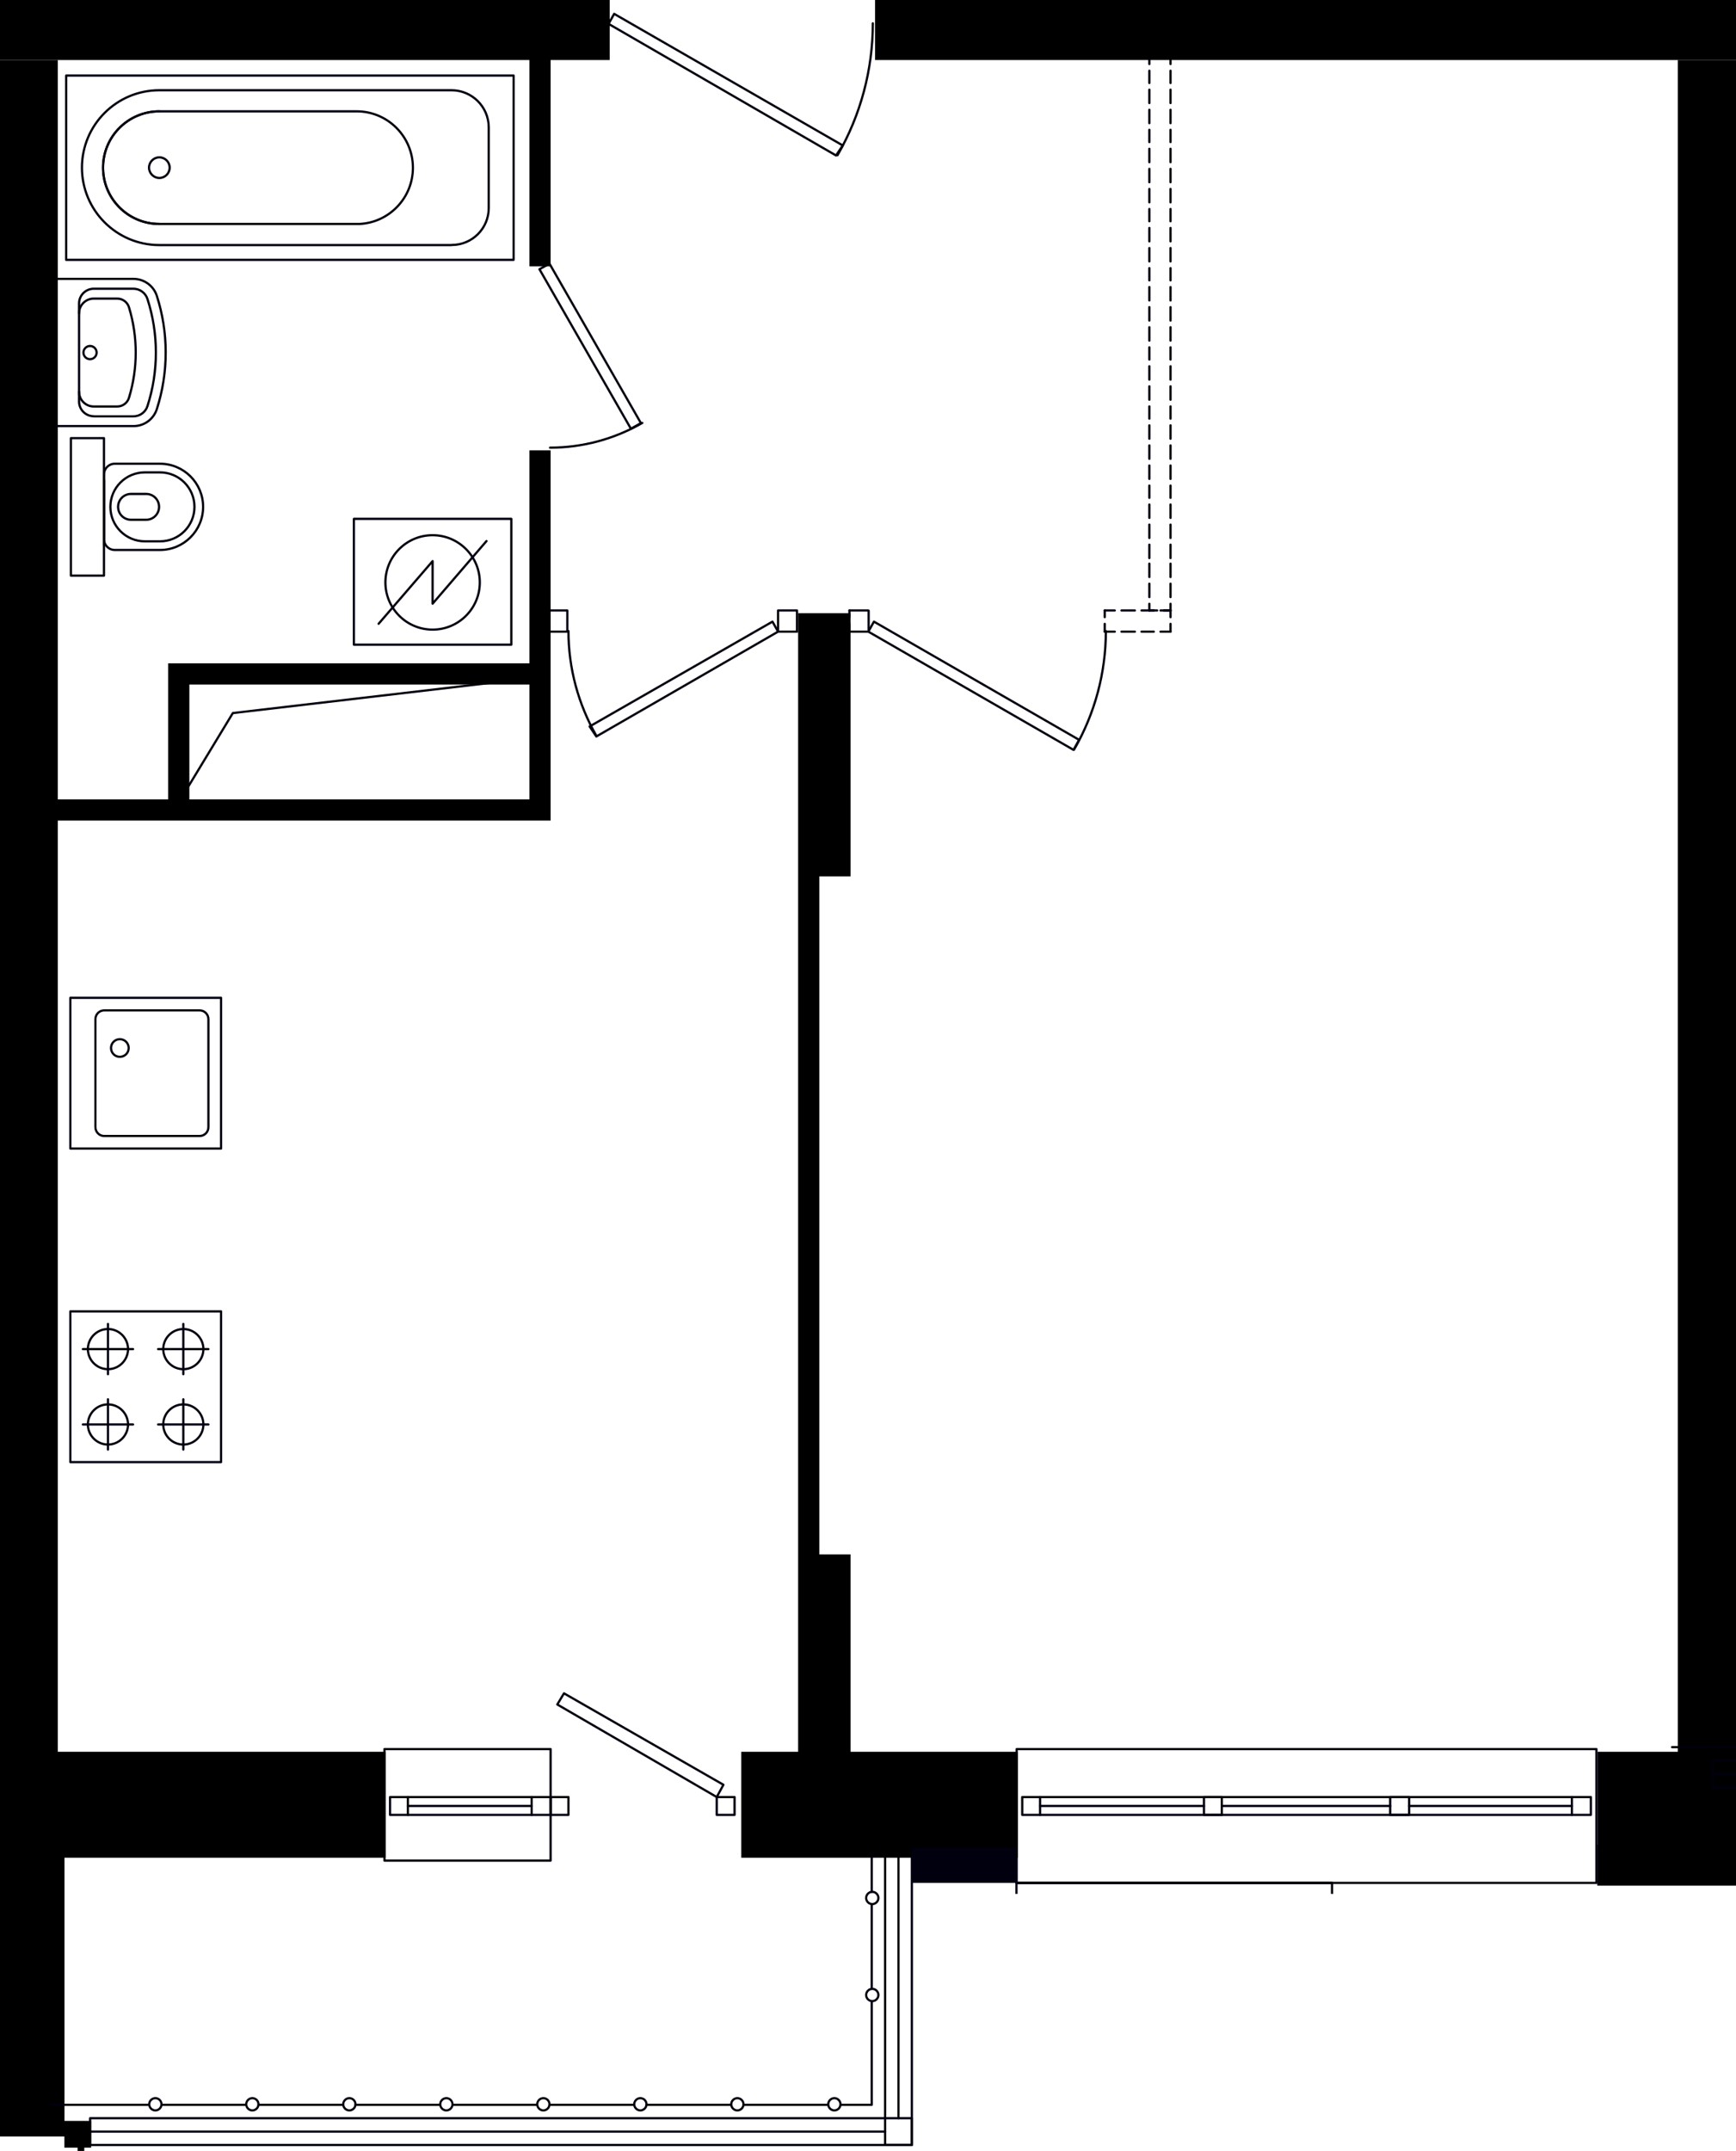 <?xml version="1.0" encoding="UTF-8"?>
<svg id="Layer_10" data-name="Layer 10" xmlns="http://www.w3.org/2000/svg" xmlns:xlink="http://www.w3.org/1999/xlink" viewBox="0 0 186.84 231.45">
  <defs>
    <style>
      .cls-1, .cls-2 {
        fill: none;
      }

      .cls-3 {
        clip-path: url(#clippath);
      }

      .cls-4 {
        fill: #00000f;
      }

      .cls-2 {
        stroke: #00000f;
        stroke-linecap: round;
        stroke-linejoin: round;
        stroke-width: .24px;
      }
    </style>
    <clipPath id="clippath">
      <polygon class="cls-1" points="186.84 203.79 99.04 203.79 99.04 231.45 0 231.45 0 0 186.84 0 186.84 203.79"/>
    </clipPath>
  </defs>
  <g class="cls-3">
    <g>
      <polyline class="cls-2" points="110.02 195.29 111.94 195.29 111.94 193.37 110.02 193.37 110.02 195.29"/>
      <polyline class="cls-2" points="169.18 195.29 171.22 195.29 171.22 193.37 169.18 193.37 169.18 195.29"/>
      <line class="cls-2" x1="111.94" y1="194.33" x2="129.58" y2="194.33"/>
      <line class="cls-2" x1="131.5" y1="194.33" x2="149.62" y2="194.33"/>
      <line class="cls-2" x1="151.66" y1="194.33" x2="169.18" y2="194.33"/>
      <line class="cls-2" x1="111.94" y1="193.37" x2="169.18" y2="193.37"/>
      <polyline class="cls-2" points="109.42 188.21 171.82 188.21 171.82 202.61 109.42 202.61 109.42 188.21"/>
      <line class="cls-2" x1="111.94" y1="195.29" x2="169.18" y2="195.29"/>
      <polyline class="cls-2" points="129.58 195.29 131.5 195.29 131.5 193.37 129.58 193.37 129.58 195.29"/>
      <polyline class="cls-2" points="149.62 195.29 151.66 195.29 151.66 193.37 149.62 193.37 149.62 195.29"/>
      <polyline class="cls-2" points="79.06 195.29 77.14 195.29 77.14 193.37 79.06 193.37 79.06 195.29"/>
      <polyline class="cls-2" points="43.9 195.29 41.98 195.29 41.98 193.37 43.9 193.37 43.9 195.29"/>
      <line class="cls-2" x1="57.22" y1="194.33" x2="43.9" y2="194.33"/>
      <line class="cls-2" x1="57.22" y1="193.37" x2="43.9" y2="193.37"/>
      <polyline class="cls-2" points="59.98 183.41 60.7 182.21 77.86 192.05 77.14 193.37 59.98 183.41"/>
      <polyline class="cls-2" points="59.26 195.29 57.22 195.29 57.22 193.37 59.26 193.37 59.26 195.29"/>
      <polyline class="cls-2" points="59.26 200.21 41.38 200.21 41.38 188.21 59.26 188.21 59.26 200.21"/>
      <polyline class="cls-2" points="61.18 195.29 59.26 195.29 59.26 193.37 61.18 193.37 61.18 195.29"/>
      <line class="cls-2" x1="57.22" y1="195.29" x2="43.9" y2="195.29"/>
      <polyline class="cls-2" points="95.26 199.61 95.26 227.93 9.7 227.93 9.7 230.81 98.14 230.81 98.14 199.61"/>
      <line class="cls-2" x1="9.7" y1="229.37" x2="95.26" y2="229.37"/>
      <line class="cls-2" x1="96.7" y1="227.93" x2="96.7" y2="199.61"/>
      <polyline class="cls-2" points="95.26 227.93 98.14 227.93 98.14 230.81 95.26 230.81 95.26 227.93"/>
      <polyline class="cls-2" points="93.82 215.45 93.82 222.65 93.82 226.49 90.46 226.49"/>
      <path class="cls-2" d="M89.14,226.43c0,.36,.3,.66,.66,.66s.66-.3,.66-.66-.3-.66-.66-.66-.66,.3-.66,.66"/>
      <polyline class="cls-2" points="89.02 226.49 81.82 226.49 80.02 226.49"/>
      <path class="cls-2" d="M78.7,226.43c0,.36,.3,.66,.66,.66s.66-.3,.66-.66-.3-.66-.66-.66-.66,.3-.66,.66"/>
      <line class="cls-2" x1="94.54" y1="5.57" x2="94.54" y2="5.57"/>
      <line class="cls-2" x1="65.38" y1="4.97" x2="65.38" y2="4.97"/>
      <polyline class="cls-2" points="65.5 2.57 89.98 16.73 90.7 15.65 66.1 1.49 65.5 2.57"/>
      <path class="cls-2" d="M90.14,16.7c2.49-4.31,3.8-9.21,3.8-14.19"/>
      <polyline class="cls-2" points="61.06 65.69 61.06 67.97 59.14 67.97 59.14 65.69 61.06 65.69"/>
      <polyline class="cls-2" points="85.78 65.69 85.78 67.97 83.74 67.97 83.74 65.69 85.78 65.69"/>
      <line class="cls-2" x1="91.42" y1="67.97" x2="91.42" y2="67.13"/>
      <line class="cls-2" x1="91.42" y1="66.41" x2="91.42" y2="65.69"/>
      <line class="cls-2" x1="91.42" y1="67.97" x2="93.46" y2="67.97"/>
      <line class="cls-2" x1="91.42" y1="65.69" x2="93.46" y2="65.69"/>
      <line class="cls-2" x1="93.49" y1="67.77" x2="93.49" y2="65.73"/>
      <line class="cls-2" x1="118.9" y1="67.97" x2="118.9" y2="67.13"/>
      <line class="cls-2" x1="118.9" y1="66.41" x2="118.9" y2="65.69"/>
      <line class="cls-2" x1="125.98" y1="67.97" x2="125.98" y2="67.13"/>
      <line class="cls-2" x1="125.98" y1="66.41" x2="125.98" y2="65.69"/>
      <line class="cls-2" x1="118.9" y1="67.97" x2="119.98" y2="67.97"/>
      <line class="cls-2" x1="120.7" y1="67.97" x2="122.14" y2="67.97"/>
      <line class="cls-2" x1="122.86" y1="67.97" x2="124.18" y2="67.97"/>
      <line class="cls-2" x1="124.9" y1="67.97" x2="125.98" y2="67.97"/>
      <line class="cls-2" x1="118.9" y1="65.69" x2="119.98" y2="65.69"/>
      <line class="cls-2" x1="120.7" y1="65.69" x2="122.14" y2="65.69"/>
      <line class="cls-2" x1="122.86" y1="65.69" x2="124.18" y2="65.69"/>
      <line class="cls-2" x1="124.9" y1="65.69" x2="125.98" y2="65.69"/>
      <line class="cls-2" x1="123.7" y1="6.17" x2="124.54" y2="6.17"/>
      <line class="cls-2" x1="125.26" y1="6.17" x2="125.98" y2="6.17"/>
      <line class="cls-2" x1="123.7" y1="65.69" x2="124.54" y2="65.69"/>
      <line class="cls-2" x1="125.26" y1="65.69" x2="125.98" y2="65.69"/>
      <line class="cls-2" x1="123.7" y1="6.17" x2="123.7" y2="6.89"/>
      <line class="cls-2" x1="123.7" y1="7.61" x2="123.7" y2="8.93"/>
      <line class="cls-2" x1="123.7" y1="9.65" x2="123.7" y2="11.09"/>
      <line class="cls-2" x1="123.7" y1="11.81" x2="123.7" y2="13.25"/>
      <line class="cls-2" x1="123.7" y1="13.97" x2="123.7" y2="15.29"/>
      <line class="cls-2" x1="123.7" y1="16.01" x2="123.7" y2="17.45"/>
      <line class="cls-2" x1="123.7" y1="18.17" x2="123.7" y2="19.61"/>
      <line class="cls-2" x1="123.7" y1="20.33" x2="123.7" y2="21.77"/>
      <line class="cls-2" x1="123.7" y1="22.49" x2="123.7" y2="23.81"/>
      <line class="cls-2" x1="123.7" y1="24.53" x2="123.7" y2="25.97"/>
      <line class="cls-2" x1="123.7" y1="26.69" x2="123.7" y2="28.13"/>
      <line class="cls-2" x1="123.7" y1="28.85" x2="123.7" y2="30.17"/>
      <line class="cls-2" x1="123.7" y1="30.89" x2="123.7" y2="32.33"/>
      <line class="cls-2" x1="123.7" y1="33.05" x2="123.7" y2="34.49"/>
      <line class="cls-2" x1="123.7" y1="35.21" x2="123.7" y2="36.65"/>
      <line class="cls-2" x1="123.7" y1="37.37" x2="123.7" y2="38.69"/>
      <line class="cls-2" x1="123.7" y1="39.41" x2="123.7" y2="40.85"/>
      <line class="cls-2" x1="123.7" y1="41.57" x2="123.7" y2="43.01"/>
      <line class="cls-2" x1="123.7" y1="43.73" x2="123.7" y2="45.05"/>
      <line class="cls-2" x1="123.7" y1="45.77" x2="123.7" y2="47.21"/>
      <line class="cls-2" x1="123.7" y1="47.93" x2="123.7" y2="49.37"/>
      <line class="cls-2" x1="123.7" y1="50.09" x2="123.7" y2="51.53"/>
      <line class="cls-2" x1="123.7" y1="52.25" x2="123.7" y2="53.57"/>
      <line class="cls-2" x1="123.7" y1="54.29" x2="123.7" y2="55.73"/>
      <line class="cls-2" x1="123.7" y1="56.45" x2="123.7" y2="57.89"/>
      <line class="cls-2" x1="123.7" y1="58.61" x2="123.7" y2="60.05"/>
      <line class="cls-2" x1="123.7" y1="60.65" x2="123.7" y2="62.09"/>
      <line class="cls-2" x1="123.7" y1="62.81" x2="123.7" y2="64.25"/>
      <line class="cls-2" x1="123.7" y1="64.97" x2="123.7" y2="65.69"/>
      <line class="cls-2" x1="125.98" y1="6.17" x2="125.98" y2="6.89"/>
      <line class="cls-2" x1="125.98" y1="7.61" x2="125.98" y2="8.93"/>
      <line class="cls-2" x1="125.98" y1="9.65" x2="125.98" y2="11.09"/>
      <line class="cls-2" x1="125.98" y1="11.81" x2="125.98" y2="13.25"/>
      <line class="cls-2" x1="125.98" y1="13.97" x2="125.98" y2="15.29"/>
      <line class="cls-2" x1="125.98" y1="16.01" x2="125.98" y2="17.45"/>
      <line class="cls-2" x1="125.98" y1="18.17" x2="125.98" y2="19.61"/>
      <line class="cls-2" x1="125.98" y1="20.33" x2="125.98" y2="21.77"/>
      <line class="cls-2" x1="125.98" y1="22.49" x2="125.98" y2="23.81"/>
      <line class="cls-2" x1="125.98" y1="24.53" x2="125.98" y2="25.97"/>
      <line class="cls-2" x1="125.98" y1="26.69" x2="125.98" y2="28.13"/>
      <line class="cls-2" x1="125.98" y1="28.85" x2="125.98" y2="30.17"/>
      <line class="cls-2" x1="125.98" y1="30.89" x2="125.98" y2="32.33"/>
      <line class="cls-2" x1="125.98" y1="33.05" x2="125.98" y2="34.49"/>
      <line class="cls-2" x1="125.98" y1="35.21" x2="125.98" y2="36.65"/>
      <line class="cls-2" x1="125.98" y1="37.37" x2="125.98" y2="38.69"/>
      <line class="cls-2" x1="125.98" y1="39.41" x2="125.98" y2="40.85"/>
      <line class="cls-2" x1="125.98" y1="41.57" x2="125.98" y2="43.01"/>
      <line class="cls-2" x1="125.98" y1="43.73" x2="125.98" y2="45.05"/>
      <line class="cls-2" x1="125.98" y1="45.77" x2="125.98" y2="47.21"/>
      <line class="cls-2" x1="125.98" y1="47.93" x2="125.98" y2="49.37"/>
      <line class="cls-2" x1="125.98" y1="50.09" x2="125.98" y2="51.53"/>
      <line class="cls-2" x1="125.98" y1="52.25" x2="125.98" y2="53.57"/>
      <line class="cls-2" x1="125.98" y1="54.29" x2="125.98" y2="55.73"/>
      <line class="cls-2" x1="125.98" y1="56.45" x2="125.98" y2="57.89"/>
      <line class="cls-2" x1="125.98" y1="58.61" x2="125.98" y2="60.05"/>
      <line class="cls-2" x1="125.98" y1="60.65" x2="125.98" y2="62.09"/>
      <line class="cls-2" x1="125.98" y1="62.81" x2="125.98" y2="64.25"/>
      <line class="cls-2" x1="125.98" y1="64.97" x2="125.98" y2="65.69"/>
      <polyline class="cls-2" points="59.14 28.37 68.98 45.53 67.9 46.13 58.06 28.97 59.14 28.37"/>
      <path class="cls-2" d="M59.2,48.17c3.49,0,6.91-.92,9.93-2.66"/>
      <polyline class="cls-2" points="93.46 67.97 115.54 80.69 116.14 79.61 94.06 66.89 93.46 67.97"/>
      <path class="cls-2" d="M115.6,80.66c2.24-3.88,3.42-8.27,3.42-12.75"/>
      <polyline class="cls-2" points="83.74 67.97 64.18 79.25 63.46 78.17 83.14 66.89 83.74 67.97"/>
      <path class="cls-2" d="M61.18,67.91c0,3.97,1.05,7.87,3.03,11.31"/>
      <polyline class="cls-2" points="20.26 84.65 25.06 76.73 53.74 73.37"/>
      <polyline class="cls-2" points="143.36 222.41 109.4 222.41 143.36 222.41 143.36 202.61 109.4 202.61 109.4 222.41"/>
      <line class="cls-2" x1="109.4" y1="218.21" x2="143.36" y2="218.21"/>
      <line class="cls-2" x1="109.4" y1="202.61" x2="143.36" y2="202.61"/>
      <line class="cls-2" x1="109.4" y1="205.37" x2="143.36" y2="205.37"/>
      <path class="cls-2" d="M93.88,203.57c-.36,0-.66,.3-.66,.66s.3,.66,.66,.66,.66-.3,.66-.66-.3-.66-.66-.66Z"/>
      <path class="cls-2" d="M93.88,214.01c-.36,0-.66,.3-.66,.66s.3,.66,.66,.66,.66-.3,.66-.66-.3-.66-.66-.66Z"/>
      <path class="cls-2" d="M68.92,225.77c-.36,0-.66,.3-.66,.66s.3,.66,.66,.66,.66-.3,.66-.66-.3-.66-.66-.66Z"/>
      <path class="cls-2" d="M58.48,225.77c-.36,0-.66,.3-.66,.66s.3,.66,.66,.66,.66-.3,.66-.66-.3-.66-.66-.66Z"/>
      <path class="cls-2" d="M48.04,225.77c-.36,0-.66,.3-.66,.66s.3,.66,.66,.66,.66-.3,.66-.66-.3-.66-.66-.66Z"/>
      <path class="cls-2" d="M37.6,225.77c-.36,0-.66,.3-.66,.66s.3,.66,.66,.66,.66-.3,.66-.66-.3-.66-.66-.66Z"/>
      <path class="cls-2" d="M27.16,225.77c-.36,0-.66,.3-.66,.66s.3,.66,.66,.66,.66-.3,.66-.66-.3-.66-.66-.66Z"/>
      <path class="cls-2" d="M16.72,225.77c-.36,0-.66,.3-.66,.66s.3,.66,.66,.66,.66-.3,.66-.66-.3-.66-.66-.66Z"/>
      <g>
        <path d="M56.98,71.38H18.1v14.64H6.22V6.46H-.86V94.3h0v94.2H-36.14v11.4H-.14v28.56H5.5s-5.64,0-5.64,0v-28.56H-1.58v28.32h-2.88v2.88h.7v1.8H9.07v-1.8h.74v-2.88h-2.88v2.88h1.42v1.08H-3.05v-1.08H-1.58v-1.2H6.94v-30h-1.44s36,0,36,0v-11.4H6.22V122.62h0v-28.32h0v-6H59.26V48.46h-2.28v22.92Zm0,14.64H20.38v-12.36H56.98v12.36Z"/>
        <polygon points="109.54 188.5 91.54 188.5 91.54 167.26 88.18 167.26 88.18 94.3 91.54 94.3 91.54 65.98 85.9 65.98 85.9 94.3 85.9 94.3 85.9 167.26 85.9 167.26 85.9 188.5 79.78 188.5 79.78 195.58 79.78 199.9 109.54 199.9 109.54 195.58 109.54 195.58 109.54 188.5"/>
        <polygon points="187.66 -.62 159.34 -.62 140.5 -.62 140.38 -.62 127.42 -.62 127.42 -12.02 120.34 -12.02 120.34 -.62 94.18 -.62 94.18 6.46 159.34 6.46 159.34 6.46 187.66 6.46 187.66 -.62"/>
        <polygon points="187.66 157.9 187.66 195.58 187.66 195.58 187.66 167.26 187.66 153.7 202.66 153.7 202.66 146.62 187.66 146.62 187.66 94.3 187.66 65.98 187.66 65.98 187.66 6.46 180.58 6.46 180.58 65.98 180.58 65.98 180.58 94.3 180.58 167.26 180.58 188.5 171.94 188.5 171.94 195.58 171.94 198.51 171.91 198.51 171.91 202.9 194.11 202.9 194.83 202.9 194.83 160.9 202.63 160.9 202.63 157.9 202.66 157.9 202.66 153.7 187.66 153.7 187.66 157.9"/>
        <polygon points="50.86 2.98 50.86 2.98 50.86 -1.22 42.34 -1.22 33.82 -1.22 25.42 -1.22 16.9 -1.22 16.9 -.62 -11.54 -.62 -59.54 -.62 -59.54 6.46 -53.9 6.46 -53.9 28.66 -51.62 28.66 -51.62 6.46 -11.54 6.46 -11.54 6.46 16.9 6.46 16.9 6.46 56.98 6.46 56.98 28.66 59.26 28.66 59.26 6.46 65.62 6.46 65.62 -.62 50.86 -.62 50.86 2.98"/>
      </g>
      <line class="cls-2" x1="93.82" y1="199.61" x2="93.82" y2="203.57"/>
      <polyline class="cls-2" points="93.82 205.01 93.82 212.21 93.82 214.01"/>
      <polyline class="cls-2" points="78.58 226.49 71.38 226.49 69.58 226.49"/>
      <polyline class="cls-2" points="68.14 226.49 60.94 226.49 59.14 226.49"/>
      <polyline class="cls-2" points="57.7 226.49 50.5 226.49 48.7 226.49"/>
      <polyline class="cls-2" points="47.26 226.49 40.06 226.49 38.26 226.49"/>
      <polyline class="cls-2" points="36.82 226.49 29.62 226.49 27.82 226.49"/>
      <polyline class="cls-2" points="26.38 226.49 19.18 226.49 17.38 226.49"/>
      <polyline class="cls-2" points="15.94 226.49 8.74 226.49 5.38 226.49"/>
      <polyline class="cls-4" points="109.4 202.61 109.4 198.78 98.12 198.78 98.12 202.61 109.4 202.61"/>
      <g>
        <g id="LWPOLYLINE">
          <line id="line207" class="cls-2" x1="14.32" y1="153.28" x2="8.92" y2="153.28"/>
        </g>
        <g id="LWPOLYLINE-2" data-name="LWPOLYLINE">
          <line id="line216" class="cls-2" x1="22.43" y1="153.28" x2="17.02" y2="153.28"/>
        </g>
        <g>
          <g id="LWPOLYLINE-3" data-name="LWPOLYLINE">
            <rect id="rect204" class="cls-2" x="7.57" y="141.11" width="16.22" height="16.22"/>
          </g>
          <g id="LWPOLYLINE-4" data-name="LWPOLYLINE">
            <line id="line210" class="cls-2" x1="11.62" y1="150.57" x2="11.62" y2="155.98"/>
          </g>
          <g id="CIRCLE">
            <path id="path213" class="cls-2" d="M11.62,155.44c-1.19,0-2.16-.97-2.16-2.16s.97-2.16,2.16-2.16,2.16,.97,2.16,2.16-.97,2.16-2.16,2.16h0Z"/>
          </g>
          <g id="LWPOLYLINE-5" data-name="LWPOLYLINE">
            <line id="line219" class="cls-2" x1="19.73" y1="150.57" x2="19.73" y2="155.98"/>
          </g>
          <g id="CIRCLE-2" data-name="CIRCLE">
            <path id="path222" class="cls-2" d="M19.73,155.44c-1.19,0-2.16-.97-2.16-2.16s.97-2.16,2.16-2.16,2.16,.97,2.16,2.16-.97,2.16-2.16,2.16h0Z"/>
          </g>
          <g id="LWPOLYLINE-6" data-name="LWPOLYLINE">
            <line id="line225" class="cls-2" x1="22.43" y1="145.17" x2="17.02" y2="145.17"/>
          </g>
          <g id="LWPOLYLINE-7" data-name="LWPOLYLINE">
            <line id="line228" class="cls-2" x1="19.73" y1="142.46" x2="19.73" y2="147.87"/>
          </g>
          <g id="CIRCLE-3" data-name="CIRCLE">
            <path id="path231" class="cls-2" d="M19.73,147.33c-1.19,0-2.16-.97-2.16-2.16s.97-2.16,2.16-2.16,2.16,.97,2.16,2.16-.97,2.16-2.16,2.16h0Z"/>
          </g>
          <g id="LWPOLYLINE-8" data-name="LWPOLYLINE">
            <line id="line234" class="cls-2" x1="14.32" y1="145.17" x2="8.92" y2="145.17"/>
          </g>
          <g id="LWPOLYLINE-9" data-name="LWPOLYLINE">
            <line id="line237" class="cls-2" x1="11.62" y1="142.46" x2="11.62" y2="147.87"/>
          </g>
          <g id="CIRCLE-4" data-name="CIRCLE">
            <path id="path240" class="cls-2" d="M11.62,147.33c-1.19,0-2.16-.97-2.16-2.16s.97-2.16,2.16-2.16,2.16,.97,2.16,2.16-.97,2.16-2.16,2.16h0Z"/>
          </g>
        </g>
      </g>
      <g>
        <g id="LWPOLYLINE-10" data-name="LWPOLYLINE">
          <rect id="rect243" class="cls-2" x="7.57" y="107.37" width="16.22" height="16.22"/>
        </g>
        <g id="LWPOLYLINE-11" data-name="LWPOLYLINE">
          <path id="path246" class="cls-2" d="M21.48,108.72H11.22c-.52,0-.95,.42-.95,.95v11.62c0,.52,.42,.95,.95,.95h10.26c.52,0,.95-.42,.95-.95v-11.62c0-.52-.42-.95-.95-.95Z"/>
        </g>
        <g id="LWPOLYLINE-12" data-name="LWPOLYLINE">
          <path id="path249" class="cls-2" d="M13.85,112.77c0-.52-.42-.95-.95-.95s-.95,.42-.95,.95,.42,.95,.95,.95c.52,0,.95-.42,.95-.95Z"/>
        </g>
      </g>
      <g>
        <g id="LWPOLYLINE-13" data-name="LWPOLYLINE">
          <path id="path291" class="cls-2" d="M6.23,45.85H14.37c1.15,0,2.16-.74,2.51-1.83,1.27-3.96,1.27-8.22,0-12.18-.35-1.09-1.37-1.83-2.51-1.83H6.23"/>
        </g>
        <g id="LWPOLYLINE-14" data-name="LWPOLYLINE">
          <path id="path294" class="cls-2" d="M8.51,33.71c0-.87,.71-1.58,1.58-1.58h2.53c.58,0,1.09,.38,1.26,.93,.97,3.18,.97,6.57,0,9.75-.17,.55-.68,.93-1.26,.93h-2.53c-.87,0-1.58-.71-1.58-1.58"/>
        </g>
        <g id="LWPOLYLINE-15" data-name="LWPOLYLINE">
          <path id="path297" class="cls-2" d="M10.09,44.8h4.27c.69,0,1.3-.44,1.51-1.1,1.21-3.75,1.21-7.78,0-11.53-.21-.65-.82-1.1-1.51-1.1h-4.27c-.87,0-1.58,.71-1.58,1.58v10.56c0,.87,.71,1.58,1.58,1.58Z"/>
        </g>
        <g id="LWPOLYLINE-16" data-name="LWPOLYLINE">
          <path id="path300" class="cls-2" d="M8.98,37.94c0,.39,.32,.71,.71,.71s.71-.32,.71-.71-.32-.71-.71-.71-.71,.32-.71,.71Z"/>
        </g>
      </g>
      <g>
        <g id="LWPOLYLINE-17" data-name="LWPOLYLINE">
          <rect id="rect303" class="cls-2" x="7.12" y="8.13" width="48.16" height="19.83"/>
        </g>
        <g id="LWPOLYLINE-18" data-name="LWPOLYLINE">
          <path id="path306" class="cls-2" d="M48.59,26.37H17.15c-4.6,0-8.33-3.73-8.33-8.33s3.73-8.33,8.33-8.33h31.44c2.2,0,3.99,1.77,4.01,3.96v8.72c0,2.19-1.78,3.97-3.97,3.97"/>
        </g>
        <g id="LWPOLYLINE-19" data-name="LWPOLYLINE">
          <path id="path312" class="cls-2" d="M38.69,24.1H17.15c-3.35,0-6.06-2.71-6.06-6.06s2.71-6.06,6.06-6.06h21.23c3.35,0,6.06,2.72,6.06,6.07,0,3.23-2.53,5.89-5.75,6.05Z"/>
        </g>
        <g id="LWPOLYLINE-20" data-name="LWPOLYLINE">
          <path id="path318" class="cls-2" d="M16.04,18.04c0-.61,.5-1.11,1.11-1.11s1.11,.5,1.11,1.11-.5,1.11-1.11,1.11-1.11-.5-1.11-1.11Z"/>
        </g>
        <g id="LWPOLYLINE-21" data-name="LWPOLYLINE">
          <path id="path321" class="cls-2" d="M17.15,24.1c-3.35,0-6.06-2.71-6.06-6.06s2.71-6.06,6.06-6.06"/>
        </g>
      </g>
      <g>
        <g id="LWPOLYLINE-22" data-name="LWPOLYLINE">
          <line id="line273" class="cls-2" x1="11.19" y1="51.67" x2="11.19" y2="58.63"/>
        </g>
        <g id="LWPOLYLINE-23" data-name="LWPOLYLINE">
          <path id="path276" class="cls-2" d="M12.35,59.18h4.87c2.56,0,4.64-2.08,4.64-4.64,0-2.56-2.08-4.64-4.64-4.64h-4.87c-.64,0-1.16,.52-1.16,1.16v6.96c0,.64,.52,1.16,1.16,1.16Z"/>
        </g>
        <g id="LWPOLYLINE-24" data-name="LWPOLYLINE">
          <path id="path279" class="cls-2" d="M17.22,50.83h-1.63c-2.05,0-3.71,1.66-3.71,3.71s1.66,3.71,3.71,3.71h1.63c2.05,0,3.71-1.66,3.71-3.71,0-2.05-1.66-3.71-3.71-3.71Z"/>
        </g>
        <g id="LWPOLYLINE-25" data-name="LWPOLYLINE">
          <path id="path282" class="cls-2" d="M15.73,53.15h-1.63c-.77,0-1.39,.62-1.39,1.39s.62,1.39,1.39,1.39h1.63c.77,0,1.39-.62,1.39-1.39,0-.77-.62-1.39-1.39-1.39Z"/>
        </g>
        <g id="LWPOLYLINE-26" data-name="LWPOLYLINE">
          <rect id="rect285" class="cls-2" x="7.63" y="47.15" width="3.56" height="14.79"/>
        </g>
      </g>
      <g>
        <g id="LWPOLYLINE-27" data-name="LWPOLYLINE">
          <rect id="rect324" class="cls-2" x="38.09" y="55.83" width="16.94" height="13.54"/>
        </g>
        <g id="LWPOLYLINE-28" data-name="LWPOLYLINE">
          <polyline id="polyline327" class="cls-2" points="52.36 58.22 46.56 64.96 46.56 60.38 40.75 67.12"/>
        </g>
        <g id="LWPOLYLINE-29" data-name="LWPOLYLINE">
          <path id="path330" class="cls-2" d="M46.56,57.59c-2.81,0-5.08,2.28-5.08,5.08s2.27,5.08,5.08,5.08,5.08-2.28,5.08-5.08-2.28-5.08-5.08-5.08Z"/>
        </g>
      </g>
      <g>
        <polyline class="cls-2" points="269.84 161.12 269.84 189.44 184.28 189.44 184.28 192.32 272.72 192.32 272.72 161.12"/>
        <line class="cls-2" x1="184.28" y1="190.88" x2="269.84" y2="190.88"/>
        <polyline class="cls-2" points="190.52 188 183.32 188 179.96 188"/>
      </g>
    </g>
  </g>
</svg>